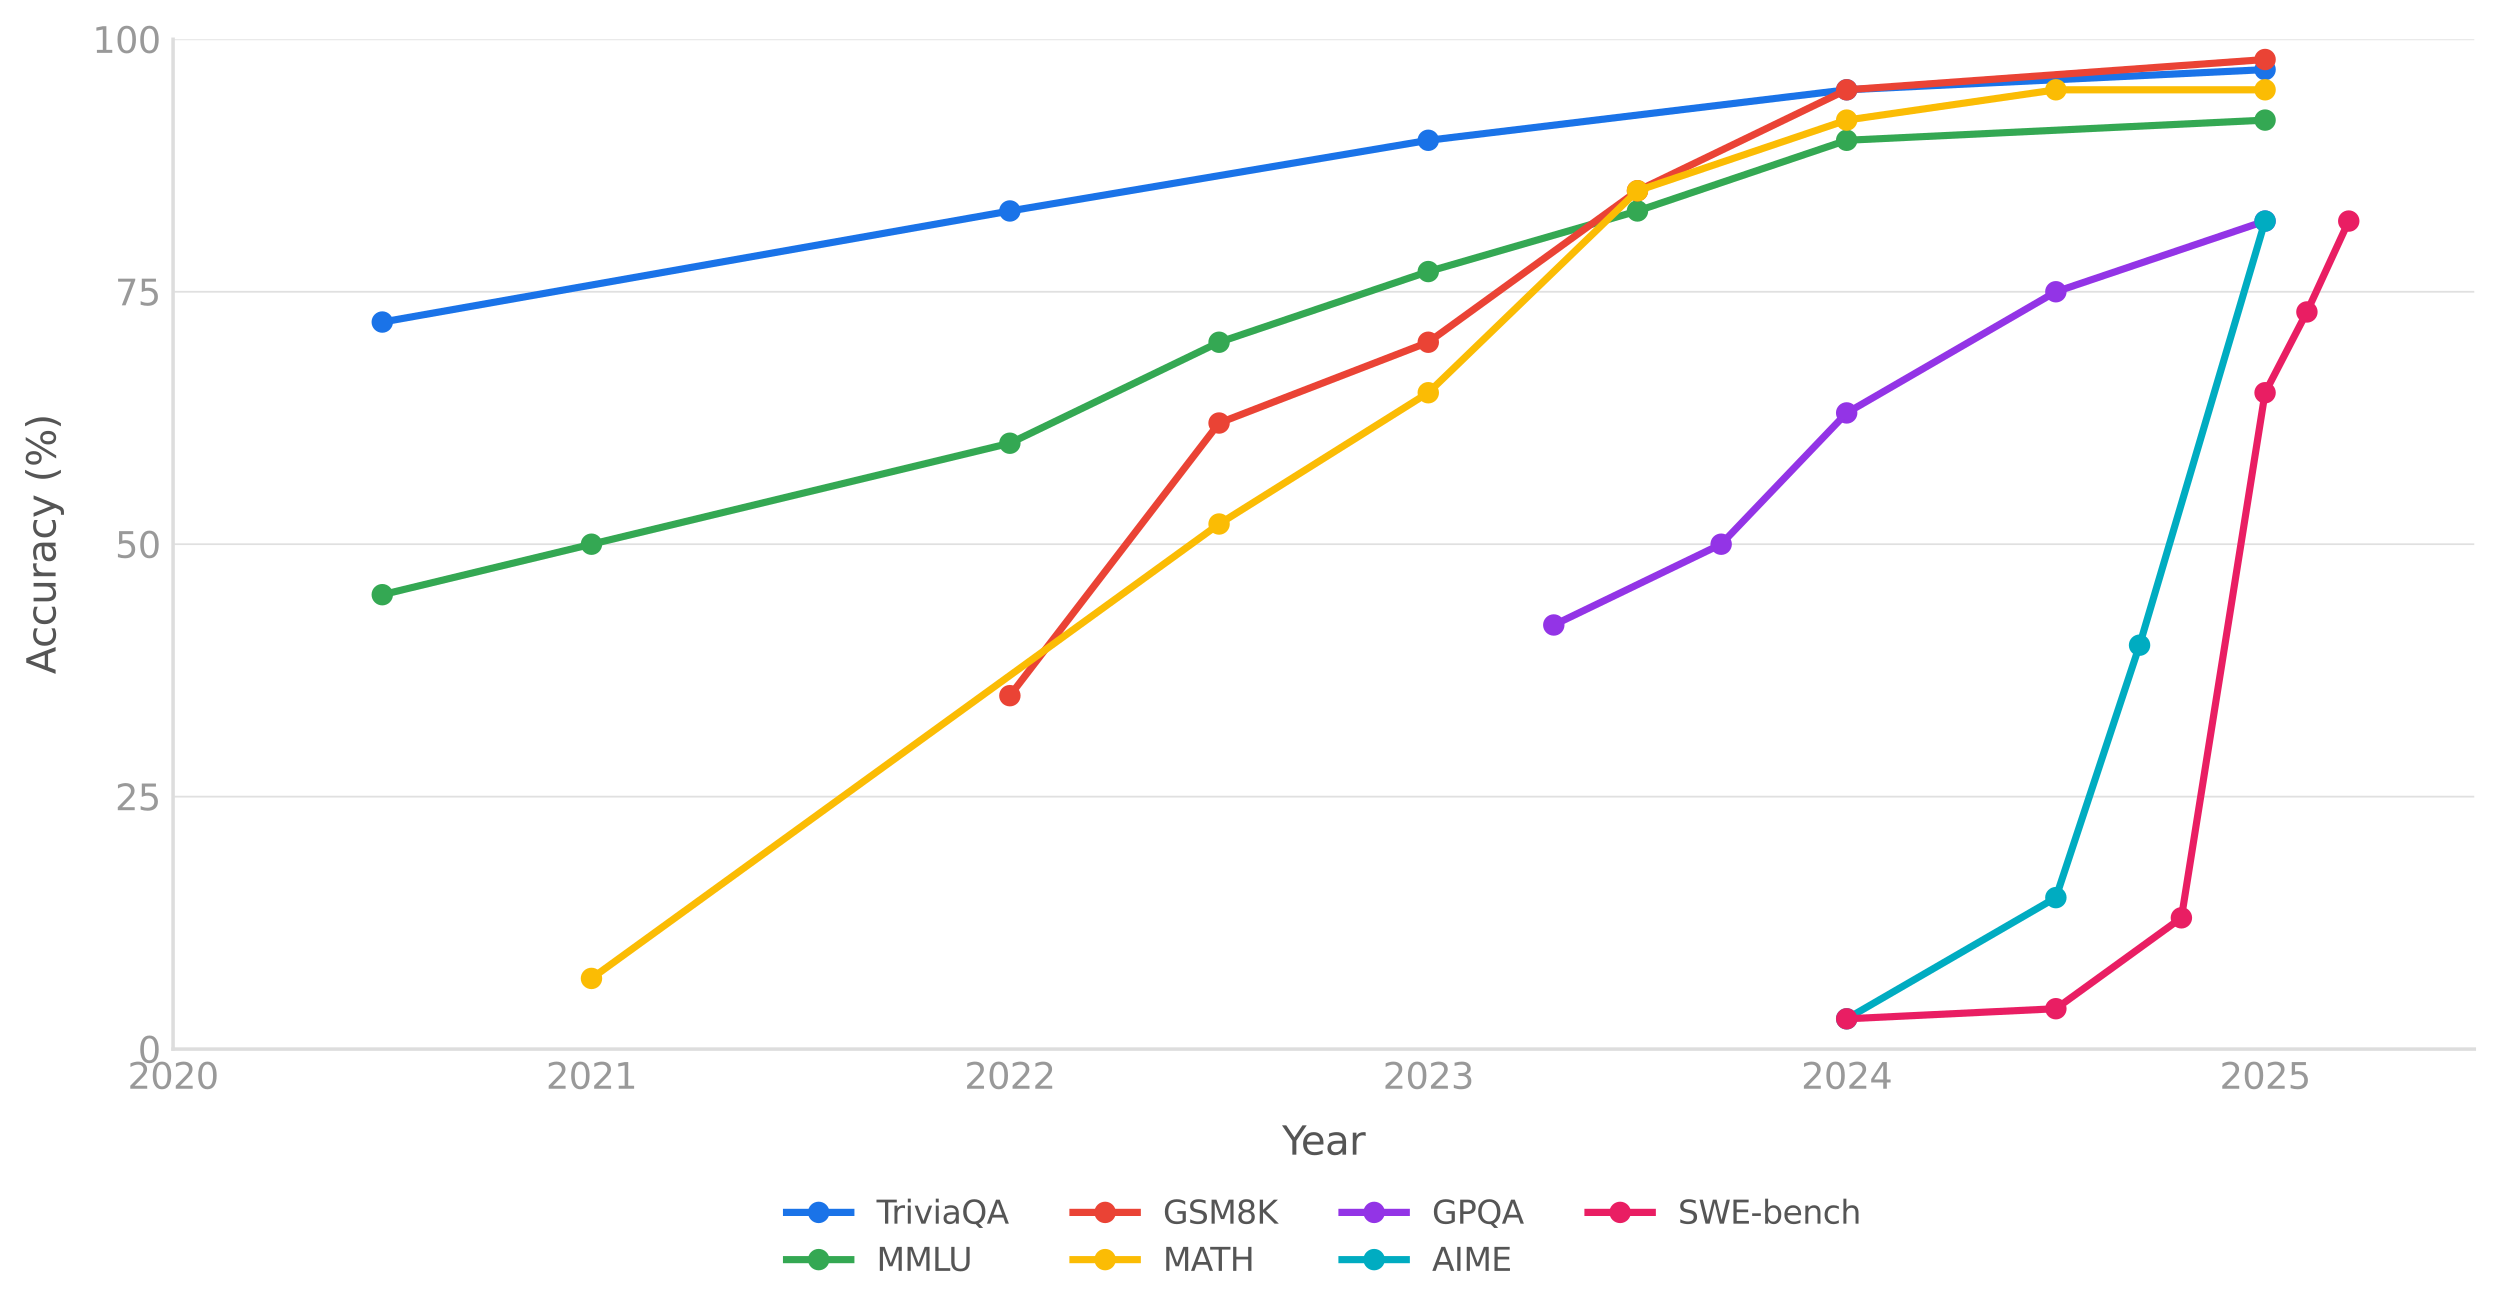 <?xml version="1.0" encoding="utf-8" standalone="no"?>
<!DOCTYPE svg PUBLIC "-//W3C//DTD SVG 1.1//EN"
  "http://www.w3.org/Graphics/SVG/1.1/DTD/svg11.dtd">
<svg xmlns:xlink="http://www.w3.org/1999/xlink" width="699.6pt" height="368.311pt" viewBox="0 0 699.6 368.311" xmlns="http://www.w3.org/2000/svg" version="1.1">
 <defs>
  <style type="text/css">*{stroke-linejoin: round; stroke-linecap: butt}</style>
 </defs>
 <g id="figure_1">
  <g id="patch_1">
   <path d="M 0 368.311 
L 699.6 368.311 
L 699.6 0 
L 0 0 
L 0 368.311 
z
" style="fill: none; opacity: 0"/>
  </g>
  <g id="axes_1">
   <g id="patch_2">
    <path d="M 48.433 293.581 
L 692.4 293.581 
L 692.4 10.999 
L 48.433 10.999 
L 48.433 293.581 
z
" style="fill: none"/>
   </g>
   <g id="matplotlib.axis_1">
    <g id="xtick_1">
     <g id="line2d_1"/>
     <g id="text_1">
      <!-- 2020 -->
      <g style="fill: #999999" transform="translate(35.708 304.679) scale(0.1 -0.1)">
       <defs>
        <path id="DejaVuSans-32" d="M 1228 531 
L 3431 531 
L 3431 0 
L 469 0 
L 469 531 
Q 828 903 1448 1529 
Q 2069 2156 2228 2338 
Q 2531 2678 2651 2914 
Q 2772 3150 2772 3378 
Q 2772 3750 2511 3984 
Q 2250 4219 1831 4219 
Q 1534 4219 1204 4116 
Q 875 4013 500 3803 
L 500 4441 
Q 881 4594 1212 4672 
Q 1544 4750 1819 4750 
Q 2544 4750 2975 4387 
Q 3406 4025 3406 3419 
Q 3406 3131 3298 2873 
Q 3191 2616 2906 2266 
Q 2828 2175 2409 1742 
Q 1991 1309 1228 531 
z
" transform="scale(0.016)"/>
        <path id="DejaVuSans-30" d="M 2034 4250 
Q 1547 4250 1301 3770 
Q 1056 3291 1056 2328 
Q 1056 1369 1301 889 
Q 1547 409 2034 409 
Q 2525 409 2770 889 
Q 3016 1369 3016 2328 
Q 3016 3291 2770 3770 
Q 2525 4250 2034 4250 
z
M 2034 4750 
Q 2819 4750 3233 4129 
Q 3647 3509 3647 2328 
Q 3647 1150 3233 529 
Q 2819 -91 2034 -91 
Q 1250 -91 836 529 
Q 422 1150 422 2328 
Q 422 3509 836 4129 
Q 1250 4750 2034 4750 
z
" transform="scale(0.016)"/>
       </defs>
       <use xlink:href="#DejaVuSans-32"/>
       <use xlink:href="#DejaVuSans-30" transform="translate(63.623 0)"/>
       <use xlink:href="#DejaVuSans-32" transform="translate(127.246 0)"/>
       <use xlink:href="#DejaVuSans-30" transform="translate(190.869 0)"/>
      </g>
     </g>
    </g>
    <g id="xtick_2">
     <g id="line2d_2"/>
     <g id="text_2">
      <!-- 2021 -->
      <g style="fill: #999999" transform="translate(152.793 304.679) scale(0.1 -0.1)">
       <defs>
        <path id="DejaVuSans-31" d="M 794 531 
L 1825 531 
L 1825 4091 
L 703 3866 
L 703 4441 
L 1819 4666 
L 2450 4666 
L 2450 531 
L 3481 531 
L 3481 0 
L 794 0 
L 794 531 
z
" transform="scale(0.016)"/>
       </defs>
       <use xlink:href="#DejaVuSans-32"/>
       <use xlink:href="#DejaVuSans-30" transform="translate(63.623 0)"/>
       <use xlink:href="#DejaVuSans-32" transform="translate(127.246 0)"/>
       <use xlink:href="#DejaVuSans-31" transform="translate(190.869 0)"/>
      </g>
     </g>
    </g>
    <g id="xtick_3">
     <g id="line2d_3"/>
     <g id="text_3">
      <!-- 2022 -->
      <g style="fill: #999999" transform="translate(269.878 304.679) scale(0.1 -0.1)">
       <use xlink:href="#DejaVuSans-32"/>
       <use xlink:href="#DejaVuSans-30" transform="translate(63.623 0)"/>
       <use xlink:href="#DejaVuSans-32" transform="translate(127.246 0)"/>
       <use xlink:href="#DejaVuSans-32" transform="translate(190.869 0)"/>
      </g>
     </g>
    </g>
    <g id="xtick_4">
     <g id="line2d_4"/>
     <g id="text_4">
      <!-- 2023 -->
      <g style="fill: #999999" transform="translate(386.963 304.679) scale(0.1 -0.1)">
       <defs>
        <path id="DejaVuSans-33" d="M 2597 2516 
Q 3050 2419 3304 2112 
Q 3559 1806 3559 1356 
Q 3559 666 3084 287 
Q 2609 -91 1734 -91 
Q 1441 -91 1130 -33 
Q 819 25 488 141 
L 488 750 
Q 750 597 1062 519 
Q 1375 441 1716 441 
Q 2309 441 2620 675 
Q 2931 909 2931 1356 
Q 2931 1769 2642 2001 
Q 2353 2234 1838 2234 
L 1294 2234 
L 1294 2753 
L 1863 2753 
Q 2328 2753 2575 2939 
Q 2822 3125 2822 3475 
Q 2822 3834 2567 4026 
Q 2313 4219 1838 4219 
Q 1578 4219 1281 4162 
Q 984 4106 628 3988 
L 628 4550 
Q 988 4650 1302 4700 
Q 1616 4750 1894 4750 
Q 2613 4750 3031 4423 
Q 3450 4097 3450 3541 
Q 3450 3153 3228 2886 
Q 3006 2619 2597 2516 
z
" transform="scale(0.016)"/>
       </defs>
       <use xlink:href="#DejaVuSans-32"/>
       <use xlink:href="#DejaVuSans-30" transform="translate(63.623 0)"/>
       <use xlink:href="#DejaVuSans-32" transform="translate(127.246 0)"/>
       <use xlink:href="#DejaVuSans-33" transform="translate(190.869 0)"/>
      </g>
     </g>
    </g>
    <g id="xtick_5">
     <g id="line2d_5"/>
     <g id="text_5">
      <!-- 2024 -->
      <g style="fill: #999999" transform="translate(504.047 304.679) scale(0.1 -0.1)">
       <defs>
        <path id="DejaVuSans-34" d="M 2419 4116 
L 825 1625 
L 2419 1625 
L 2419 4116 
z
M 2253 4666 
L 3047 4666 
L 3047 1625 
L 3713 1625 
L 3713 1100 
L 3047 1100 
L 3047 0 
L 2419 0 
L 2419 1100 
L 313 1100 
L 313 1709 
L 2253 4666 
z
" transform="scale(0.016)"/>
       </defs>
       <use xlink:href="#DejaVuSans-32"/>
       <use xlink:href="#DejaVuSans-30" transform="translate(63.623 0)"/>
       <use xlink:href="#DejaVuSans-32" transform="translate(127.246 0)"/>
       <use xlink:href="#DejaVuSans-34" transform="translate(190.869 0)"/>
      </g>
     </g>
    </g>
    <g id="xtick_6">
     <g id="line2d_6"/>
     <g id="text_6">
      <!-- 2025 -->
      <g style="fill: #999999" transform="translate(621.132 304.679) scale(0.1 -0.1)">
       <defs>
        <path id="DejaVuSans-35" d="M 691 4666 
L 3169 4666 
L 3169 4134 
L 1269 4134 
L 1269 2991 
Q 1406 3038 1543 3061 
Q 1681 3084 1819 3084 
Q 2600 3084 3056 2656 
Q 3513 2228 3513 1497 
Q 3513 744 3044 326 
Q 2575 -91 1722 -91 
Q 1428 -91 1123 -41 
Q 819 9 494 109 
L 494 744 
Q 775 591 1075 516 
Q 1375 441 1709 441 
Q 2250 441 2565 725 
Q 2881 1009 2881 1497 
Q 2881 1984 2565 2268 
Q 2250 2553 1709 2553 
Q 1456 2553 1204 2497 
Q 953 2441 691 2322 
L 691 4666 
z
" transform="scale(0.016)"/>
       </defs>
       <use xlink:href="#DejaVuSans-32"/>
       <use xlink:href="#DejaVuSans-30" transform="translate(63.623 0)"/>
       <use xlink:href="#DejaVuSans-32" transform="translate(127.246 0)"/>
       <use xlink:href="#DejaVuSans-35" transform="translate(190.869 0)"/>
      </g>
     </g>
    </g>
    <g id="text_7">
     <!-- Year -->
     <g style="fill: #555555" transform="translate(358.77 323.117) scale(0.11 -0.11)">
      <defs>
       <path id="DejaVuSans-59" d="M -13 4666 
L 666 4666 
L 1959 2747 
L 3244 4666 
L 3922 4666 
L 2272 2222 
L 2272 0 
L 1638 0 
L 1638 2222 
L -13 4666 
z
" transform="scale(0.016)"/>
       <path id="DejaVuSans-65" d="M 3597 1894 
L 3597 1613 
L 953 1613 
Q 991 1019 1311 708 
Q 1631 397 2203 397 
Q 2534 397 2845 478 
Q 3156 559 3463 722 
L 3463 178 
Q 3153 47 2828 -22 
Q 2503 -91 2169 -91 
Q 1331 -91 842 396 
Q 353 884 353 1716 
Q 353 2575 817 3079 
Q 1281 3584 2069 3584 
Q 2775 3584 3186 3129 
Q 3597 2675 3597 1894 
z
M 3022 2063 
Q 3016 2534 2758 2815 
Q 2500 3097 2075 3097 
Q 1594 3097 1305 2825 
Q 1016 2553 972 2059 
L 3022 2063 
z
" transform="scale(0.016)"/>
       <path id="DejaVuSans-61" d="M 2194 1759 
Q 1497 1759 1228 1600 
Q 959 1441 959 1056 
Q 959 750 1161 570 
Q 1363 391 1709 391 
Q 2188 391 2477 730 
Q 2766 1069 2766 1631 
L 2766 1759 
L 2194 1759 
z
M 3341 1997 
L 3341 0 
L 2766 0 
L 2766 531 
Q 2569 213 2275 61 
Q 1981 -91 1556 -91 
Q 1019 -91 701 211 
Q 384 513 384 1019 
Q 384 1609 779 1909 
Q 1175 2209 1959 2209 
L 2766 2209 
L 2766 2266 
Q 2766 2663 2505 2880 
Q 2244 3097 1772 3097 
Q 1472 3097 1187 3025 
Q 903 2953 641 2809 
L 641 3341 
Q 956 3463 1253 3523 
Q 1550 3584 1831 3584 
Q 2591 3584 2966 3190 
Q 3341 2797 3341 1997 
z
" transform="scale(0.016)"/>
       <path id="DejaVuSans-72" d="M 2631 2963 
Q 2534 3019 2420 3045 
Q 2306 3072 2169 3072 
Q 1681 3072 1420 2755 
Q 1159 2438 1159 1844 
L 1159 0 
L 581 0 
L 581 3500 
L 1159 3500 
L 1159 2956 
Q 1341 3275 1631 3429 
Q 1922 3584 2338 3584 
Q 2397 3584 2469 3576 
Q 2541 3569 2628 3553 
L 2631 2963 
z
" transform="scale(0.016)"/>
      </defs>
      <use xlink:href="#DejaVuSans-59"/>
      <use xlink:href="#DejaVuSans-65" transform="translate(47.834 0)"/>
      <use xlink:href="#DejaVuSans-61" transform="translate(109.357 0)"/>
      <use xlink:href="#DejaVuSans-72" transform="translate(170.637 0)"/>
     </g>
    </g>
   </g>
   <g id="matplotlib.axis_2">
    <g id="ytick_1">
     <g id="line2d_7">
      <path d="M 48.433 293.581 
L 692.4 293.581 
" clip-path="url(#pc23678a5ce)" style="fill: none; stroke: #e0e0e0; stroke-width: 0.5; stroke-linecap: square"/>
     </g>
     <g id="line2d_8"/>
     <g id="text_8">
      <!-- 0 -->
      <g style="fill: #999999" transform="translate(38.571 297.38) scale(0.1 -0.1)">
       <use xlink:href="#DejaVuSans-30"/>
      </g>
     </g>
    </g>
    <g id="ytick_2">
     <g id="line2d_9">
      <path d="M 48.433 222.936 
L 692.4 222.936 
" clip-path="url(#pc23678a5ce)" style="fill: none; stroke: #e0e0e0; stroke-width: 0.5; stroke-linecap: square"/>
     </g>
     <g id="line2d_10"/>
     <g id="text_9">
      <!-- 25 -->
      <g style="fill: #999999" transform="translate(32.208 226.735) scale(0.1 -0.1)">
       <use xlink:href="#DejaVuSans-32"/>
       <use xlink:href="#DejaVuSans-35" transform="translate(63.623 0)"/>
      </g>
     </g>
    </g>
    <g id="ytick_3">
     <g id="line2d_11">
      <path d="M 48.433 152.29 
L 692.4 152.29 
" clip-path="url(#pc23678a5ce)" style="fill: none; stroke: #e0e0e0; stroke-width: 0.5; stroke-linecap: square"/>
     </g>
     <g id="line2d_12"/>
     <g id="text_10">
      <!-- 50 -->
      <g style="fill: #999999" transform="translate(32.208 156.089) scale(0.1 -0.1)">
       <use xlink:href="#DejaVuSans-35"/>
       <use xlink:href="#DejaVuSans-30" transform="translate(63.623 0)"/>
      </g>
     </g>
    </g>
    <g id="ytick_4">
     <g id="line2d_13">
      <path d="M 48.433 81.645 
L 692.4 81.645 
" clip-path="url(#pc23678a5ce)" style="fill: none; stroke: #e0e0e0; stroke-width: 0.5; stroke-linecap: square"/>
     </g>
     <g id="line2d_14"/>
     <g id="text_11">
      <!-- 75 -->
      <g style="fill: #999999" transform="translate(32.208 85.444) scale(0.1 -0.1)">
       <defs>
        <path id="DejaVuSans-37" d="M 525 4666 
L 3525 4666 
L 3525 4397 
L 1831 0 
L 1172 0 
L 2766 4134 
L 525 4134 
L 525 4666 
z
" transform="scale(0.016)"/>
       </defs>
       <use xlink:href="#DejaVuSans-37"/>
       <use xlink:href="#DejaVuSans-35" transform="translate(63.623 0)"/>
      </g>
     </g>
    </g>
    <g id="ytick_5">
     <g id="line2d_15">
      <path d="M 48.433 10.999 
L 692.4 10.999 
" clip-path="url(#pc23678a5ce)" style="fill: none; stroke: #e0e0e0; stroke-width: 0.5; stroke-linecap: square"/>
     </g>
     <g id="line2d_16"/>
     <g id="text_12">
      <!-- 100 -->
      <g style="fill: #999999" transform="translate(25.846 14.798) scale(0.1 -0.1)">
       <use xlink:href="#DejaVuSans-31"/>
       <use xlink:href="#DejaVuSans-30" transform="translate(63.623 0)"/>
       <use xlink:href="#DejaVuSans-30" transform="translate(127.246 0)"/>
      </g>
     </g>
    </g>
    <g id="text_13">
     <!-- Accuracy (%) -->
     <g style="fill: #555555" transform="translate(15.558 188.667) rotate(-90) scale(0.11 -0.11)">
      <defs>
       <path id="DejaVuSans-41" d="M 2188 4044 
L 1331 1722 
L 3047 1722 
L 2188 4044 
z
M 1831 4666 
L 2547 4666 
L 4325 0 
L 3669 0 
L 3244 1197 
L 1141 1197 
L 716 0 
L 50 0 
L 1831 4666 
z
" transform="scale(0.016)"/>
       <path id="DejaVuSans-63" d="M 3122 3366 
L 3122 2828 
Q 2878 2963 2633 3030 
Q 2388 3097 2138 3097 
Q 1578 3097 1268 2742 
Q 959 2388 959 1747 
Q 959 1106 1268 751 
Q 1578 397 2138 397 
Q 2388 397 2633 464 
Q 2878 531 3122 666 
L 3122 134 
Q 2881 22 2623 -34 
Q 2366 -91 2075 -91 
Q 1284 -91 818 406 
Q 353 903 353 1747 
Q 353 2603 823 3093 
Q 1294 3584 2113 3584 
Q 2378 3584 2631 3529 
Q 2884 3475 3122 3366 
z
" transform="scale(0.016)"/>
       <path id="DejaVuSans-75" d="M 544 1381 
L 544 3500 
L 1119 3500 
L 1119 1403 
Q 1119 906 1312 657 
Q 1506 409 1894 409 
Q 2359 409 2629 706 
Q 2900 1003 2900 1516 
L 2900 3500 
L 3475 3500 
L 3475 0 
L 2900 0 
L 2900 538 
Q 2691 219 2414 64 
Q 2138 -91 1772 -91 
Q 1169 -91 856 284 
Q 544 659 544 1381 
z
M 1991 3584 
L 1991 3584 
z
" transform="scale(0.016)"/>
       <path id="DejaVuSans-79" d="M 2059 -325 
Q 1816 -950 1584 -1140 
Q 1353 -1331 966 -1331 
L 506 -1331 
L 506 -850 
L 844 -850 
Q 1081 -850 1212 -737 
Q 1344 -625 1503 -206 
L 1606 56 
L 191 3500 
L 800 3500 
L 1894 763 
L 2988 3500 
L 3597 3500 
L 2059 -325 
z
" transform="scale(0.016)"/>
       <path id="DejaVuSans-20" transform="scale(0.016)"/>
       <path id="DejaVuSans-28" d="M 1984 4856 
Q 1566 4138 1362 3434 
Q 1159 2731 1159 2009 
Q 1159 1288 1364 580 
Q 1569 -128 1984 -844 
L 1484 -844 
Q 1016 -109 783 600 
Q 550 1309 550 2009 
Q 550 2706 781 3412 
Q 1013 4119 1484 4856 
L 1984 4856 
z
" transform="scale(0.016)"/>
       <path id="DejaVuSans-25" d="M 4653 2053 
Q 4381 2053 4226 1822 
Q 4072 1591 4072 1178 
Q 4072 772 4226 539 
Q 4381 306 4653 306 
Q 4919 306 5073 539 
Q 5228 772 5228 1178 
Q 5228 1588 5073 1820 
Q 4919 2053 4653 2053 
z
M 4653 2450 
Q 5147 2450 5437 2106 
Q 5728 1763 5728 1178 
Q 5728 594 5436 251 
Q 5144 -91 4653 -91 
Q 4153 -91 3862 251 
Q 3572 594 3572 1178 
Q 3572 1766 3864 2108 
Q 4156 2450 4653 2450 
z
M 1428 4353 
Q 1159 4353 1004 4120 
Q 850 3888 850 3481 
Q 850 3069 1003 2837 
Q 1156 2606 1428 2606 
Q 1700 2606 1854 2837 
Q 2009 3069 2009 3481 
Q 2009 3884 1853 4118 
Q 1697 4353 1428 4353 
z
M 4250 4750 
L 4750 4750 
L 1831 -91 
L 1331 -91 
L 4250 4750 
z
M 1428 4750 
Q 1922 4750 2215 4408 
Q 2509 4066 2509 3481 
Q 2509 2891 2217 2550 
Q 1925 2209 1428 2209 
Q 931 2209 642 2551 
Q 353 2894 353 3481 
Q 353 4063 643 4406 
Q 934 4750 1428 4750 
z
" transform="scale(0.016)"/>
       <path id="DejaVuSans-29" d="M 513 4856 
L 1013 4856 
Q 1481 4119 1714 3412 
Q 1947 2706 1947 2009 
Q 1947 1309 1714 600 
Q 1481 -109 1013 -844 
L 513 -844 
Q 928 -128 1133 580 
Q 1338 1288 1338 2009 
Q 1338 2731 1133 3434 
Q 928 4138 513 4856 
z
" transform="scale(0.016)"/>
      </defs>
      <use xlink:href="#DejaVuSans-41"/>
      <use xlink:href="#DejaVuSans-63" transform="translate(66.658 0)"/>
      <use xlink:href="#DejaVuSans-63" transform="translate(121.639 0)"/>
      <use xlink:href="#DejaVuSans-75" transform="translate(176.619 0)"/>
      <use xlink:href="#DejaVuSans-72" transform="translate(239.998 0)"/>
      <use xlink:href="#DejaVuSans-61" transform="translate(281.111 0)"/>
      <use xlink:href="#DejaVuSans-63" transform="translate(342.391 0)"/>
      <use xlink:href="#DejaVuSans-79" transform="translate(397.371 0)"/>
      <use xlink:href="#DejaVuSans-20" transform="translate(456.551 0)"/>
      <use xlink:href="#DejaVuSans-28" transform="translate(488.338 0)"/>
      <use xlink:href="#DejaVuSans-25" transform="translate(527.352 0)"/>
      <use xlink:href="#DejaVuSans-29" transform="translate(622.371 0)"/>
     </g>
    </g>
   </g>
   <g id="line2d_17">
    <path d="M 106.976 90.122 
L 282.603 59.038 
L 399.688 39.257 
L 516.772 25.128 
L 633.857 19.477 
" clip-path="url(#pc23678a5ce)" style="fill: none; stroke: #1a73e8; stroke-width: 2; stroke-linecap: square"/>
    <defs>
     <path id="m34e472b49b" d="M 0 2.5 
C 0.663 2.5 1.299 2.237 1.768 1.768 
C 2.237 1.299 2.5 0.663 2.5 0 
C 2.5 -0.663 2.237 -1.299 1.768 -1.768 
C 1.299 -2.237 0.663 -2.5 0 -2.5 
C -0.663 -2.5 -1.299 -2.237 -1.768 -1.768 
C -2.237 -1.299 -2.5 -0.663 -2.5 0 
C -2.5 0.663 -2.237 1.299 -1.768 1.768 
C -1.299 2.237 -0.663 2.5 0 2.5 
z
" style="stroke: #1a73e8"/>
    </defs>
    <g clip-path="url(#pc23678a5ce)">
     <use xlink:href="#m34e472b49b" x="106.976" y="90.122" style="fill: #1a73e8; stroke: #1a73e8"/>
     <use xlink:href="#m34e472b49b" x="282.603" y="59.038" style="fill: #1a73e8; stroke: #1a73e8"/>
     <use xlink:href="#m34e472b49b" x="399.688" y="39.257" style="fill: #1a73e8; stroke: #1a73e8"/>
     <use xlink:href="#m34e472b49b" x="516.772" y="25.128" style="fill: #1a73e8; stroke: #1a73e8"/>
     <use xlink:href="#m34e472b49b" x="633.857" y="19.477" style="fill: #1a73e8; stroke: #1a73e8"/>
    </g>
   </g>
   <g id="line2d_18">
    <path d="M 106.976 166.419 
L 165.518 152.29 
L 282.603 124.032 
L 341.145 95.774 
L 399.688 75.993 
L 458.23 59.038 
L 516.772 39.257 
L 633.857 33.606 
" clip-path="url(#pc23678a5ce)" style="fill: none; stroke: #34a853; stroke-width: 2; stroke-linecap: square"/>
    <defs>
     <path id="mbf7d0e5ed2" d="M 0 2.5 
C 0.663 2.5 1.299 2.237 1.768 1.768 
C 2.237 1.299 2.5 0.663 2.5 0 
C 2.5 -0.663 2.237 -1.299 1.768 -1.768 
C 1.299 -2.237 0.663 -2.5 0 -2.5 
C -0.663 -2.5 -1.299 -2.237 -1.768 -1.768 
C -2.237 -1.299 -2.5 -0.663 -2.5 0 
C -2.5 0.663 -2.237 1.299 -1.768 1.768 
C -1.299 2.237 -0.663 2.5 0 2.5 
z
" style="stroke: #34a853"/>
    </defs>
    <g clip-path="url(#pc23678a5ce)">
     <use xlink:href="#mbf7d0e5ed2" x="106.976" y="166.419" style="fill: #34a853; stroke: #34a853"/>
     <use xlink:href="#mbf7d0e5ed2" x="165.518" y="152.29" style="fill: #34a853; stroke: #34a853"/>
     <use xlink:href="#mbf7d0e5ed2" x="282.603" y="124.032" style="fill: #34a853; stroke: #34a853"/>
     <use xlink:href="#mbf7d0e5ed2" x="341.145" y="95.774" style="fill: #34a853; stroke: #34a853"/>
     <use xlink:href="#mbf7d0e5ed2" x="399.688" y="75.993" style="fill: #34a853; stroke: #34a853"/>
     <use xlink:href="#mbf7d0e5ed2" x="458.23" y="59.038" style="fill: #34a853; stroke: #34a853"/>
     <use xlink:href="#mbf7d0e5ed2" x="516.772" y="39.257" style="fill: #34a853; stroke: #34a853"/>
     <use xlink:href="#mbf7d0e5ed2" x="633.857" y="33.606" style="fill: #34a853; stroke: #34a853"/>
    </g>
   </g>
   <g id="line2d_19">
    <path d="M 282.603 194.677 
L 341.145 118.38 
L 399.688 95.774 
L 458.23 53.386 
L 516.772 25.128 
L 633.857 16.651 
" clip-path="url(#pc23678a5ce)" style="fill: none; stroke: #ea4335; stroke-width: 2; stroke-linecap: square"/>
    <defs>
     <path id="m9a669bc055" d="M 0 2.5 
C 0.663 2.5 1.299 2.237 1.768 1.768 
C 2.237 1.299 2.5 0.663 2.5 0 
C 2.5 -0.663 2.237 -1.299 1.768 -1.768 
C 1.299 -2.237 0.663 -2.5 0 -2.5 
C -0.663 -2.5 -1.299 -2.237 -1.768 -1.768 
C -2.237 -1.299 -2.5 -0.663 -2.5 0 
C -2.5 0.663 -2.237 1.299 -1.768 1.768 
C -1.299 2.237 -0.663 2.5 0 2.5 
z
" style="stroke: #ea4335"/>
    </defs>
    <g clip-path="url(#pc23678a5ce)">
     <use xlink:href="#m9a669bc055" x="282.603" y="194.677" style="fill: #ea4335; stroke: #ea4335"/>
     <use xlink:href="#m9a669bc055" x="341.145" y="118.38" style="fill: #ea4335; stroke: #ea4335"/>
     <use xlink:href="#m9a669bc055" x="399.688" y="95.774" style="fill: #ea4335; stroke: #ea4335"/>
     <use xlink:href="#m9a669bc055" x="458.23" y="53.386" style="fill: #ea4335; stroke: #ea4335"/>
     <use xlink:href="#m9a669bc055" x="516.772" y="25.128" style="fill: #ea4335; stroke: #ea4335"/>
     <use xlink:href="#m9a669bc055" x="633.857" y="16.651" style="fill: #ea4335; stroke: #ea4335"/>
    </g>
   </g>
   <g id="line2d_20">
    <path d="M 165.518 273.8 
L 341.145 146.638 
L 399.688 109.903 
L 458.23 53.386 
L 516.772 33.606 
L 575.315 25.128 
L 633.857 25.128 
" clip-path="url(#pc23678a5ce)" style="fill: none; stroke: #fbbc04; stroke-width: 2; stroke-linecap: square"/>
    <defs>
     <path id="m2f666ed6bf" d="M 0 2.5 
C 0.663 2.5 1.299 2.237 1.768 1.768 
C 2.237 1.299 2.5 0.663 2.5 0 
C 2.5 -0.663 2.237 -1.299 1.768 -1.768 
C 1.299 -2.237 0.663 -2.5 0 -2.5 
C -0.663 -2.5 -1.299 -2.237 -1.768 -1.768 
C -2.237 -1.299 -2.5 -0.663 -2.5 0 
C -2.5 0.663 -2.237 1.299 -1.768 1.768 
C -1.299 2.237 -0.663 2.5 0 2.5 
z
" style="stroke: #fbbc04"/>
    </defs>
    <g clip-path="url(#pc23678a5ce)">
     <use xlink:href="#m2f666ed6bf" x="165.518" y="273.8" style="fill: #fbbc04; stroke: #fbbc04"/>
     <use xlink:href="#m2f666ed6bf" x="341.145" y="146.638" style="fill: #fbbc04; stroke: #fbbc04"/>
     <use xlink:href="#m2f666ed6bf" x="399.688" y="109.903" style="fill: #fbbc04; stroke: #fbbc04"/>
     <use xlink:href="#m2f666ed6bf" x="458.23" y="53.386" style="fill: #fbbc04; stroke: #fbbc04"/>
     <use xlink:href="#m2f666ed6bf" x="516.772" y="33.606" style="fill: #fbbc04; stroke: #fbbc04"/>
     <use xlink:href="#m2f666ed6bf" x="575.315" y="25.128" style="fill: #fbbc04; stroke: #fbbc04"/>
     <use xlink:href="#m2f666ed6bf" x="633.857" y="25.128" style="fill: #fbbc04; stroke: #fbbc04"/>
    </g>
   </g>
   <g id="line2d_21">
    <path d="M 434.813 174.897 
L 481.647 152.29 
L 516.772 115.554 
L 575.315 81.645 
L 633.857 61.864 
" clip-path="url(#pc23678a5ce)" style="fill: none; stroke: #9334e6; stroke-width: 2; stroke-linecap: square"/>
    <defs>
     <path id="mf8f2064747" d="M 0 2.5 
C 0.663 2.5 1.299 2.237 1.768 1.768 
C 2.237 1.299 2.5 0.663 2.5 0 
C 2.5 -0.663 2.237 -1.299 1.768 -1.768 
C 1.299 -2.237 0.663 -2.5 0 -2.5 
C -0.663 -2.5 -1.299 -2.237 -1.768 -1.768 
C -2.237 -1.299 -2.5 -0.663 -2.5 0 
C -2.5 0.663 -2.237 1.299 -1.768 1.768 
C -1.299 2.237 -0.663 2.5 0 2.5 
z
" style="stroke: #9334e6"/>
    </defs>
    <g clip-path="url(#pc23678a5ce)">
     <use xlink:href="#mf8f2064747" x="434.813" y="174.897" style="fill: #9334e6; stroke: #9334e6"/>
     <use xlink:href="#mf8f2064747" x="481.647" y="152.29" style="fill: #9334e6; stroke: #9334e6"/>
     <use xlink:href="#mf8f2064747" x="516.772" y="115.554" style="fill: #9334e6; stroke: #9334e6"/>
     <use xlink:href="#mf8f2064747" x="575.315" y="81.645" style="fill: #9334e6; stroke: #9334e6"/>
     <use xlink:href="#mf8f2064747" x="633.857" y="61.864" style="fill: #9334e6; stroke: #9334e6"/>
    </g>
   </g>
   <g id="line2d_22">
    <path d="M 516.772 285.104 
L 575.315 251.194 
L 598.732 180.548 
L 633.857 61.864 
" clip-path="url(#pc23678a5ce)" style="fill: none; stroke: #00acc1; stroke-width: 2; stroke-linecap: square"/>
    <defs>
     <path id="m97eecfd029" d="M 0 2.5 
C 0.663 2.5 1.299 2.237 1.768 1.768 
C 2.237 1.299 2.5 0.663 2.5 0 
C 2.5 -0.663 2.237 -1.299 1.768 -1.768 
C 1.299 -2.237 0.663 -2.5 0 -2.5 
C -0.663 -2.5 -1.299 -2.237 -1.768 -1.768 
C -2.237 -1.299 -2.5 -0.663 -2.5 0 
C -2.5 0.663 -2.237 1.299 -1.768 1.768 
C -1.299 2.237 -0.663 2.5 0 2.5 
z
" style="stroke: #00acc1"/>
    </defs>
    <g clip-path="url(#pc23678a5ce)">
     <use xlink:href="#m97eecfd029" x="516.772" y="285.104" style="fill: #00acc1; stroke: #00acc1"/>
     <use xlink:href="#m97eecfd029" x="575.315" y="251.194" style="fill: #00acc1; stroke: #00acc1"/>
     <use xlink:href="#m97eecfd029" x="598.732" y="180.548" style="fill: #00acc1; stroke: #00acc1"/>
     <use xlink:href="#m97eecfd029" x="633.857" y="61.864" style="fill: #00acc1; stroke: #00acc1"/>
    </g>
   </g>
   <g id="line2d_23">
    <path d="M 516.772 285.104 
L 575.315 282.278 
L 610.44 256.845 
L 633.857 109.903 
L 645.566 87.296 
L 657.274 61.864 
" clip-path="url(#pc23678a5ce)" style="fill: none; stroke: #e91e63; stroke-width: 2; stroke-linecap: square"/>
    <defs>
     <path id="m9dbb8ca3d7" d="M 0 2.5 
C 0.663 2.5 1.299 2.237 1.768 1.768 
C 2.237 1.299 2.5 0.663 2.5 0 
C 2.5 -0.663 2.237 -1.299 1.768 -1.768 
C 1.299 -2.237 0.663 -2.5 0 -2.5 
C -0.663 -2.5 -1.299 -2.237 -1.768 -1.768 
C -2.237 -1.299 -2.5 -0.663 -2.5 0 
C -2.5 0.663 -2.237 1.299 -1.768 1.768 
C -1.299 2.237 -0.663 2.5 0 2.5 
z
" style="stroke: #e91e63"/>
    </defs>
    <g clip-path="url(#pc23678a5ce)">
     <use xlink:href="#m9dbb8ca3d7" x="516.772" y="285.104" style="fill: #e91e63; stroke: #e91e63"/>
     <use xlink:href="#m9dbb8ca3d7" x="575.315" y="282.278" style="fill: #e91e63; stroke: #e91e63"/>
     <use xlink:href="#m9dbb8ca3d7" x="610.44" y="256.845" style="fill: #e91e63; stroke: #e91e63"/>
     <use xlink:href="#m9dbb8ca3d7" x="633.857" y="109.903" style="fill: #e91e63; stroke: #e91e63"/>
     <use xlink:href="#m9dbb8ca3d7" x="645.566" y="87.296" style="fill: #e91e63; stroke: #e91e63"/>
     <use xlink:href="#m9dbb8ca3d7" x="657.274" y="61.864" style="fill: #e91e63; stroke: #e91e63"/>
    </g>
   </g>
   <g id="patch_3">
    <path d="M 48.433 293.581 
L 48.433 10.999 
" style="fill: none; stroke: #dddddd; stroke-linejoin: miter; stroke-linecap: square"/>
   </g>
   <g id="patch_4">
    <path d="M 48.433 293.581 
L 692.4 293.581 
" style="fill: none; stroke: #dddddd; stroke-linejoin: miter; stroke-linecap: square"/>
   </g>
   <g id="legend_1">
    <g id="line2d_24">
     <path d="M 220.102 339.279 
L 229.102 339.279 
L 238.102 339.279 
" style="fill: none; stroke: #1a73e8; stroke-width: 2; stroke-linecap: square"/>
     <g>
      <use xlink:href="#m34e472b49b" x="229.102" y="339.279" style="fill: #1a73e8; stroke: #1a73e8"/>
     </g>
    </g>
    <g id="text_14">
     <!-- TriviaQA -->
     <g style="fill: #555555" transform="translate(245.302 342.429) scale(0.09 -0.09)">
      <defs>
       <path id="DejaVuSans-54" d="M -19 4666 
L 3928 4666 
L 3928 4134 
L 2272 4134 
L 2272 0 
L 1638 0 
L 1638 4134 
L -19 4134 
L -19 4666 
z
" transform="scale(0.016)"/>
       <path id="DejaVuSans-69" d="M 603 3500 
L 1178 3500 
L 1178 0 
L 603 0 
L 603 3500 
z
M 603 4863 
L 1178 4863 
L 1178 4134 
L 603 4134 
L 603 4863 
z
" transform="scale(0.016)"/>
       <path id="DejaVuSans-76" d="M 191 3500 
L 800 3500 
L 1894 563 
L 2988 3500 
L 3597 3500 
L 2284 0 
L 1503 0 
L 191 3500 
z
" transform="scale(0.016)"/>
       <path id="DejaVuSans-51" d="M 2522 4238 
Q 1834 4238 1429 3725 
Q 1025 3213 1025 2328 
Q 1025 1447 1429 934 
Q 1834 422 2522 422 
Q 3209 422 3611 934 
Q 4013 1447 4013 2328 
Q 4013 3213 3611 3725 
Q 3209 4238 2522 4238 
z
M 3406 84 
L 4238 -825 
L 3475 -825 
L 2784 -78 
Q 2681 -84 2626 -87 
Q 2572 -91 2522 -91 
Q 1538 -91 948 567 
Q 359 1225 359 2328 
Q 359 3434 948 4092 
Q 1538 4750 2522 4750 
Q 3503 4750 4090 4092 
Q 4678 3434 4678 2328 
Q 4678 1516 4351 937 
Q 4025 359 3406 84 
z
" transform="scale(0.016)"/>
      </defs>
      <use xlink:href="#DejaVuSans-54"/>
      <use xlink:href="#DejaVuSans-72" transform="translate(46.334 0)"/>
      <use xlink:href="#DejaVuSans-69" transform="translate(87.447 0)"/>
      <use xlink:href="#DejaVuSans-76" transform="translate(115.23 0)"/>
      <use xlink:href="#DejaVuSans-69" transform="translate(174.41 0)"/>
      <use xlink:href="#DejaVuSans-61" transform="translate(202.193 0)"/>
      <use xlink:href="#DejaVuSans-51" transform="translate(263.473 0)"/>
      <use xlink:href="#DejaVuSans-41" transform="translate(342.184 0)"/>
     </g>
    </g>
    <g id="line2d_25">
     <path d="M 220.102 352.49 
L 229.102 352.49 
L 238.102 352.49 
" style="fill: none; stroke: #34a853; stroke-width: 2; stroke-linecap: square"/>
     <g>
      <use xlink:href="#mbf7d0e5ed2" x="229.102" y="352.49" style="fill: #34a853; stroke: #34a853"/>
     </g>
    </g>
    <g id="text_15">
     <!-- MMLU -->
     <g style="fill: #555555" transform="translate(245.302 355.64) scale(0.09 -0.09)">
      <defs>
       <path id="DejaVuSans-4d" d="M 628 4666 
L 1569 4666 
L 2759 1491 
L 3956 4666 
L 4897 4666 
L 4897 0 
L 4281 0 
L 4281 4097 
L 3078 897 
L 2444 897 
L 1241 4097 
L 1241 0 
L 628 0 
L 628 4666 
z
" transform="scale(0.016)"/>
       <path id="DejaVuSans-4c" d="M 628 4666 
L 1259 4666 
L 1259 531 
L 3531 531 
L 3531 0 
L 628 0 
L 628 4666 
z
" transform="scale(0.016)"/>
       <path id="DejaVuSans-55" d="M 556 4666 
L 1191 4666 
L 1191 1831 
Q 1191 1081 1462 751 
Q 1734 422 2344 422 
Q 2950 422 3222 751 
Q 3494 1081 3494 1831 
L 3494 4666 
L 4128 4666 
L 4128 1753 
Q 4128 841 3676 375 
Q 3225 -91 2344 -91 
Q 1459 -91 1007 375 
Q 556 841 556 1753 
L 556 4666 
z
" transform="scale(0.016)"/>
      </defs>
      <use xlink:href="#DejaVuSans-4d"/>
      <use xlink:href="#DejaVuSans-4d" transform="translate(86.279 0)"/>
      <use xlink:href="#DejaVuSans-4c" transform="translate(172.559 0)"/>
      <use xlink:href="#DejaVuSans-55" transform="translate(223.271 0)"/>
     </g>
    </g>
    <g id="line2d_26">
     <path d="M 300.255 339.279 
L 309.255 339.279 
L 318.255 339.279 
" style="fill: none; stroke: #ea4335; stroke-width: 2; stroke-linecap: square"/>
     <g>
      <use xlink:href="#m9a669bc055" x="309.255" y="339.279" style="fill: #ea4335; stroke: #ea4335"/>
     </g>
    </g>
    <g id="text_16">
     <!-- GSM8K -->
     <g style="fill: #555555" transform="translate(325.455 342.429) scale(0.09 -0.09)">
      <defs>
       <path id="DejaVuSans-47" d="M 3809 666 
L 3809 1919 
L 2778 1919 
L 2778 2438 
L 4434 2438 
L 4434 434 
Q 4069 175 3628 42 
Q 3188 -91 2688 -91 
Q 1594 -91 976 548 
Q 359 1188 359 2328 
Q 359 3472 976 4111 
Q 1594 4750 2688 4750 
Q 3144 4750 3555 4637 
Q 3966 4525 4313 4306 
L 4313 3634 
Q 3963 3931 3569 4081 
Q 3175 4231 2741 4231 
Q 1884 4231 1454 3753 
Q 1025 3275 1025 2328 
Q 1025 1384 1454 906 
Q 1884 428 2741 428 
Q 3075 428 3337 486 
Q 3600 544 3809 666 
z
" transform="scale(0.016)"/>
       <path id="DejaVuSans-53" d="M 3425 4513 
L 3425 3897 
Q 3066 4069 2747 4153 
Q 2428 4238 2131 4238 
Q 1616 4238 1336 4038 
Q 1056 3838 1056 3469 
Q 1056 3159 1242 3001 
Q 1428 2844 1947 2747 
L 2328 2669 
Q 3034 2534 3370 2195 
Q 3706 1856 3706 1288 
Q 3706 609 3251 259 
Q 2797 -91 1919 -91 
Q 1588 -91 1214 -16 
Q 841 59 441 206 
L 441 856 
Q 825 641 1194 531 
Q 1563 422 1919 422 
Q 2459 422 2753 634 
Q 3047 847 3047 1241 
Q 3047 1584 2836 1778 
Q 2625 1972 2144 2069 
L 1759 2144 
Q 1053 2284 737 2584 
Q 422 2884 422 3419 
Q 422 4038 858 4394 
Q 1294 4750 2059 4750 
Q 2388 4750 2728 4690 
Q 3069 4631 3425 4513 
z
" transform="scale(0.016)"/>
       <path id="DejaVuSans-38" d="M 2034 2216 
Q 1584 2216 1326 1975 
Q 1069 1734 1069 1313 
Q 1069 891 1326 650 
Q 1584 409 2034 409 
Q 2484 409 2743 651 
Q 3003 894 3003 1313 
Q 3003 1734 2745 1975 
Q 2488 2216 2034 2216 
z
M 1403 2484 
Q 997 2584 770 2862 
Q 544 3141 544 3541 
Q 544 4100 942 4425 
Q 1341 4750 2034 4750 
Q 2731 4750 3128 4425 
Q 3525 4100 3525 3541 
Q 3525 3141 3298 2862 
Q 3072 2584 2669 2484 
Q 3125 2378 3379 2068 
Q 3634 1759 3634 1313 
Q 3634 634 3220 271 
Q 2806 -91 2034 -91 
Q 1263 -91 848 271 
Q 434 634 434 1313 
Q 434 1759 690 2068 
Q 947 2378 1403 2484 
z
M 1172 3481 
Q 1172 3119 1398 2916 
Q 1625 2713 2034 2713 
Q 2441 2713 2670 2916 
Q 2900 3119 2900 3481 
Q 2900 3844 2670 4047 
Q 2441 4250 2034 4250 
Q 1625 4250 1398 4047 
Q 1172 3844 1172 3481 
z
" transform="scale(0.016)"/>
       <path id="DejaVuSans-4b" d="M 628 4666 
L 1259 4666 
L 1259 2694 
L 3353 4666 
L 4166 4666 
L 1850 2491 
L 4331 0 
L 3500 0 
L 1259 2247 
L 1259 0 
L 628 0 
L 628 4666 
z
" transform="scale(0.016)"/>
      </defs>
      <use xlink:href="#DejaVuSans-47"/>
      <use xlink:href="#DejaVuSans-53" transform="translate(77.49 0)"/>
      <use xlink:href="#DejaVuSans-4d" transform="translate(140.967 0)"/>
      <use xlink:href="#DejaVuSans-38" transform="translate(227.246 0)"/>
      <use xlink:href="#DejaVuSans-4b" transform="translate(290.869 0)"/>
     </g>
    </g>
    <g id="line2d_27">
     <path d="M 300.255 352.49 
L 309.255 352.49 
L 318.255 352.49 
" style="fill: none; stroke: #fbbc04; stroke-width: 2; stroke-linecap: square"/>
     <g>
      <use xlink:href="#m2f666ed6bf" x="309.255" y="352.49" style="fill: #fbbc04; stroke: #fbbc04"/>
     </g>
    </g>
    <g id="text_17">
     <!-- MATH -->
     <g style="fill: #555555" transform="translate(325.455 355.64) scale(0.09 -0.09)">
      <defs>
       <path id="DejaVuSans-48" d="M 628 4666 
L 1259 4666 
L 1259 2753 
L 3553 2753 
L 3553 4666 
L 4184 4666 
L 4184 0 
L 3553 0 
L 3553 2222 
L 1259 2222 
L 1259 0 
L 628 0 
L 628 4666 
z
" transform="scale(0.016)"/>
      </defs>
      <use xlink:href="#DejaVuSans-4d"/>
      <use xlink:href="#DejaVuSans-41" transform="translate(86.279 0)"/>
      <use xlink:href="#DejaVuSans-54" transform="translate(146.938 0)"/>
      <use xlink:href="#DejaVuSans-48" transform="translate(208.021 0)"/>
     </g>
    </g>
    <g id="line2d_28">
     <path d="M 375.536 339.279 
L 384.536 339.279 
L 393.536 339.279 
" style="fill: none; stroke: #9334e6; stroke-width: 2; stroke-linecap: square"/>
     <g>
      <use xlink:href="#mf8f2064747" x="384.536" y="339.279" style="fill: #9334e6; stroke: #9334e6"/>
     </g>
    </g>
    <g id="text_18">
     <!-- GPQA -->
     <g style="fill: #555555" transform="translate(400.736 342.429) scale(0.09 -0.09)">
      <defs>
       <path id="DejaVuSans-50" d="M 1259 4147 
L 1259 2394 
L 2053 2394 
Q 2494 2394 2734 2622 
Q 2975 2850 2975 3272 
Q 2975 3691 2734 3919 
Q 2494 4147 2053 4147 
L 1259 4147 
z
M 628 4666 
L 2053 4666 
Q 2838 4666 3239 4311 
Q 3641 3956 3641 3272 
Q 3641 2581 3239 2228 
Q 2838 1875 2053 1875 
L 1259 1875 
L 1259 0 
L 628 0 
L 628 4666 
z
" transform="scale(0.016)"/>
      </defs>
      <use xlink:href="#DejaVuSans-47"/>
      <use xlink:href="#DejaVuSans-50" transform="translate(77.49 0)"/>
      <use xlink:href="#DejaVuSans-51" transform="translate(137.793 0)"/>
      <use xlink:href="#DejaVuSans-41" transform="translate(216.504 0)"/>
     </g>
    </g>
    <g id="line2d_29">
     <path d="M 375.536 352.49 
L 384.536 352.49 
L 393.536 352.49 
" style="fill: none; stroke: #00acc1; stroke-width: 2; stroke-linecap: square"/>
     <g>
      <use xlink:href="#m97eecfd029" x="384.536" y="352.49" style="fill: #00acc1; stroke: #00acc1"/>
     </g>
    </g>
    <g id="text_19">
     <!-- AIME -->
     <g style="fill: #555555" transform="translate(400.736 355.64) scale(0.09 -0.09)">
      <defs>
       <path id="DejaVuSans-49" d="M 628 4666 
L 1259 4666 
L 1259 0 
L 628 0 
L 628 4666 
z
" transform="scale(0.016)"/>
       <path id="DejaVuSans-45" d="M 628 4666 
L 3578 4666 
L 3578 4134 
L 1259 4134 
L 1259 2753 
L 3481 2753 
L 3481 2222 
L 1259 2222 
L 1259 531 
L 3634 531 
L 3634 0 
L 628 0 
L 628 4666 
z
" transform="scale(0.016)"/>
      </defs>
      <use xlink:href="#DejaVuSans-41"/>
      <use xlink:href="#DejaVuSans-49" transform="translate(68.408 0)"/>
      <use xlink:href="#DejaVuSans-4d" transform="translate(97.9 0)"/>
      <use xlink:href="#DejaVuSans-45" transform="translate(184.18 0)"/>
     </g>
    </g>
    <g id="line2d_30">
     <path d="M 444.377 339.279 
L 453.377 339.279 
L 462.377 339.279 
" style="fill: none; stroke: #e91e63; stroke-width: 2; stroke-linecap: square"/>
     <g>
      <use xlink:href="#m9dbb8ca3d7" x="453.377" y="339.279" style="fill: #e91e63; stroke: #e91e63"/>
     </g>
    </g>
    <g id="text_20">
     <!-- SWE-bench -->
     <g style="fill: #555555" transform="translate(469.577 342.429) scale(0.09 -0.09)">
      <defs>
       <path id="DejaVuSans-57" d="M 213 4666 
L 850 4666 
L 1831 722 
L 2809 4666 
L 3519 4666 
L 4500 722 
L 5478 4666 
L 6119 4666 
L 4947 0 
L 4153 0 
L 3169 4050 
L 2175 0 
L 1381 0 
L 213 4666 
z
" transform="scale(0.016)"/>
       <path id="DejaVuSans-2d" d="M 313 2009 
L 1997 2009 
L 1997 1497 
L 313 1497 
L 313 2009 
z
" transform="scale(0.016)"/>
       <path id="DejaVuSans-62" d="M 3116 1747 
Q 3116 2381 2855 2742 
Q 2594 3103 2138 3103 
Q 1681 3103 1420 2742 
Q 1159 2381 1159 1747 
Q 1159 1113 1420 752 
Q 1681 391 2138 391 
Q 2594 391 2855 752 
Q 3116 1113 3116 1747 
z
M 1159 2969 
Q 1341 3281 1617 3432 
Q 1894 3584 2278 3584 
Q 2916 3584 3314 3078 
Q 3713 2572 3713 1747 
Q 3713 922 3314 415 
Q 2916 -91 2278 -91 
Q 1894 -91 1617 61 
Q 1341 213 1159 525 
L 1159 0 
L 581 0 
L 581 4863 
L 1159 4863 
L 1159 2969 
z
" transform="scale(0.016)"/>
       <path id="DejaVuSans-6e" d="M 3513 2113 
L 3513 0 
L 2938 0 
L 2938 2094 
Q 2938 2591 2744 2837 
Q 2550 3084 2163 3084 
Q 1697 3084 1428 2787 
Q 1159 2491 1159 1978 
L 1159 0 
L 581 0 
L 581 3500 
L 1159 3500 
L 1159 2956 
Q 1366 3272 1645 3428 
Q 1925 3584 2291 3584 
Q 2894 3584 3203 3211 
Q 3513 2838 3513 2113 
z
" transform="scale(0.016)"/>
       <path id="DejaVuSans-68" d="M 3513 2113 
L 3513 0 
L 2938 0 
L 2938 2094 
Q 2938 2591 2744 2837 
Q 2550 3084 2163 3084 
Q 1697 3084 1428 2787 
Q 1159 2491 1159 1978 
L 1159 0 
L 581 0 
L 581 4863 
L 1159 4863 
L 1159 2956 
Q 1366 3272 1645 3428 
Q 1925 3584 2291 3584 
Q 2894 3584 3203 3211 
Q 3513 2838 3513 2113 
z
" transform="scale(0.016)"/>
      </defs>
      <use xlink:href="#DejaVuSans-53"/>
      <use xlink:href="#DejaVuSans-57" transform="translate(63.477 0)"/>
      <use xlink:href="#DejaVuSans-45" transform="translate(162.354 0)"/>
      <use xlink:href="#DejaVuSans-2d" transform="translate(225.537 0)"/>
      <use xlink:href="#DejaVuSans-62" transform="translate(261.621 0)"/>
      <use xlink:href="#DejaVuSans-65" transform="translate(325.098 0)"/>
      <use xlink:href="#DejaVuSans-6e" transform="translate(386.621 0)"/>
      <use xlink:href="#DejaVuSans-63" transform="translate(450 0)"/>
      <use xlink:href="#DejaVuSans-68" transform="translate(504.98 0)"/>
     </g>
    </g>
   </g>
  </g>
 </g>
 <defs>
  <clipPath id="pc23678a5ce">
   <rect x="48.433" y="10.999" width="643.966" height="282.582"/>
  </clipPath>
 </defs>
</svg>

